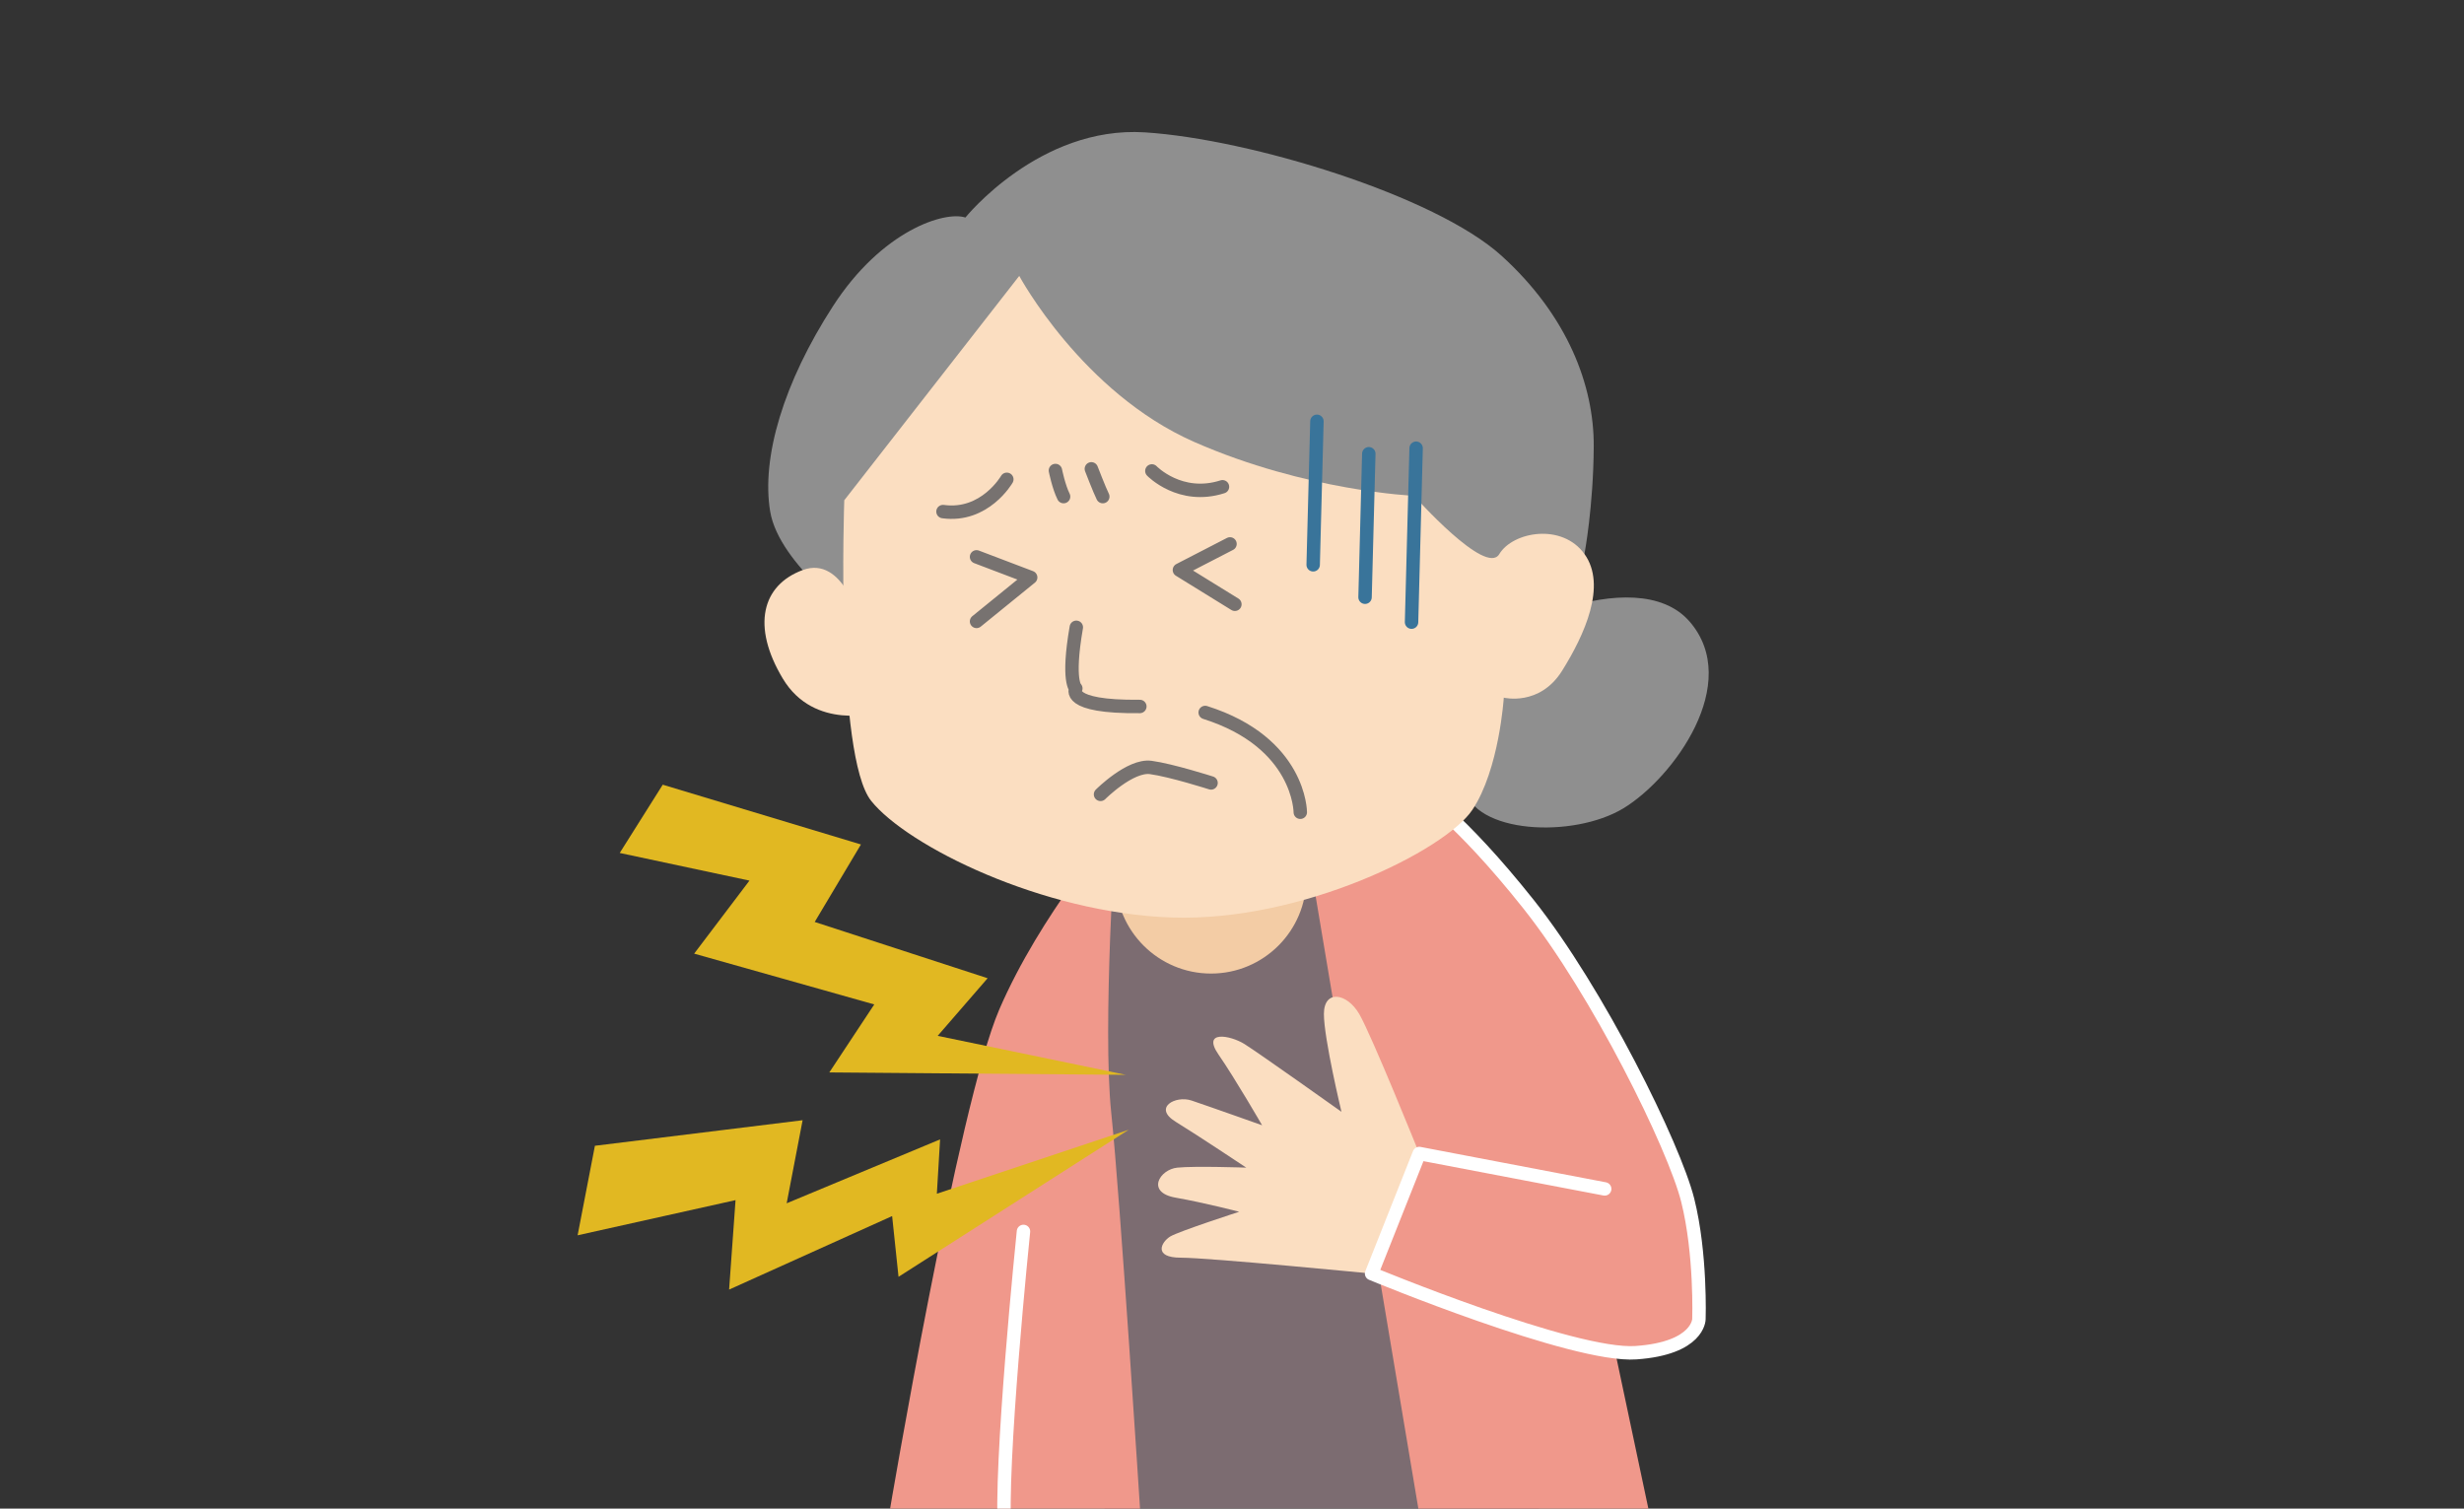 <svg width="392" height="240" viewBox="0 0 392 240" fill="none" xmlns="http://www.w3.org/2000/svg">
<rect x="0" y="0" width="392" height="240" fill="#333333" stroke="none"/>
<g clip-path="url(#clip0_6457_23814)">
<path d="M175.792 240.889H245.117L212.193 134.18L177.492 139.715L171.512 162.286L175.792 240.889Z" fill="#7C6C71"/>
<path d="M225.797 240.889L207.473 131.643L225.797 120.264L246.018 158.57L263.856 198.423L256.005 210.554L262.429 240.889" fill="#F0988B"/>
<path d="M225.793 183.507C225.793 183.507 218.207 164.687 216.242 161.312C214.277 157.938 210.621 157.383 210.621 161.312C210.621 165.242 213.415 176.869 213.415 176.869C213.415 176.869 200.224 167.489 197.978 166.088C195.731 164.687 191.143 163.841 193.86 167.771C196.577 171.709 200.788 179.013 200.788 179.013C200.788 179.013 192.083 175.921 189.554 175.075C187.026 174.229 183.369 176.203 187.026 178.449C190.682 180.696 198.268 185.754 198.268 185.754C198.268 185.754 190.118 185.472 187.307 185.754C184.497 186.035 182.25 189.692 187.026 190.529C191.801 191.375 197.14 192.776 197.14 192.776C197.14 192.776 187.589 195.868 186.18 196.706C184.779 197.551 183.369 200.08 187.863 200.08C192.356 200.08 218.207 202.609 218.207 202.609L225.793 194.459V183.498V183.507Z" fill="#FBDEC1"/>
<path d="M177.496 131.643C177.496 131.643 165.493 145.466 158.975 160.595C152.456 175.725 141.453 240.89 141.453 240.89H181.425C181.425 240.89 178.213 190.572 176.787 177.006C175.36 163.448 177.504 131.635 177.504 131.635" fill="#F0988B"/>
<path d="M225.793 125.98C225.793 125.98 232.098 129.91 243.161 143.827C254.224 157.743 266.355 182.372 268.499 190.932C270.643 199.492 270.284 209.846 270.284 209.846C270.284 209.846 270.284 214.485 260.289 215.194C250.303 215.912 218.207 202.61 218.207 202.61L225.793 183.508L255.292 189.138" fill="#F0988B"/>
<path d="M225.793 125.98C225.793 125.98 232.098 129.91 243.161 143.827C254.224 157.743 266.355 182.372 268.499 190.932C270.643 199.492 270.284 209.846 270.284 209.846C270.284 209.846 270.284 214.485 260.289 215.194C250.303 215.912 218.207 202.61 218.207 202.61L225.793 183.508L255.292 189.138" stroke="white" stroke-width="2.136" stroke-linecap="round" stroke-linejoin="round"/>
<path d="M207.828 139.716C207.828 148.088 201.036 154.88 192.664 154.88C184.292 154.88 177.492 148.088 177.492 139.716C177.492 131.344 184.284 124.553 192.664 124.553C201.045 124.553 207.828 131.344 207.828 139.716Z" fill="#F3CCA5"/>
<path d="M162.825 195.904C162.825 195.904 158.929 233.766 159.869 244.001" stroke="white" stroke-width="2.136" stroke-linecap="round" stroke-linejoin="round"/>
<path d="M268.783 98.857C277.283 108.655 266.195 123.802 258.25 128.603C250.305 133.404 234.423 132.669 232.937 125.28C231.459 117.89 229.981 113.089 232.937 106.81C235.893 100.531 260.274 89.058 268.774 98.857" fill="#8F8F8F"/>
<path d="M153.58 34.613C153.58 34.613 165.352 19.988 182.131 21.056C198.9 22.124 228.322 31.119 238.872 40.679C249.423 50.238 253.6 61.378 253.549 71.015C253.498 80.651 252.071 88.143 252.071 88.143L236.728 94.935L183.557 78.148L162.14 54.236L138.587 83.145L136.802 98.847C136.802 98.847 123.953 89.929 122.527 81.36C121.1 72.791 124.662 60.84 132.522 48.701C140.373 36.57 150.368 33.537 153.58 34.605" fill="#8F8F8F"/>
<path d="M162.147 43.9L134.315 79.584C134.315 79.584 132.888 120.265 138.595 127.407C144.301 134.549 165.718 145.253 186.418 145.962C207.117 146.671 229.952 135.258 234.241 128.834C238.521 122.41 239.239 110.988 239.239 110.988C239.239 110.988 244.945 112.414 248.516 106.708C252.087 101.001 255.658 93.15 252.087 88.153C248.516 83.155 240.665 84.582 238.521 88.153C236.385 91.724 224.963 78.875 224.963 78.875C224.963 78.875 207.835 78.157 189.989 70.306C172.143 62.456 162.156 43.9 162.156 43.9" fill="#FBDEC1"/>
<path d="M139.611 113.343C139.611 113.343 129.565 116.333 124.541 107.961C119.518 99.589 121.235 93.08 127.702 90.688C134.161 88.296 136.809 98.855 136.809 98.855L139.611 113.343Z" fill="#FBDEC1"/>
<path d="M191.734 113.345C206.864 118.129 206.864 129.218 206.864 129.218M175.084 126.373C175.084 126.373 179.8 121.649 183.08 122.093C186.361 122.537 192.666 124.553 192.666 124.553M183.251 74.919C183.251 74.919 187.753 79.6 194.485 77.439M160.177 76.252C160.177 76.252 156.709 82.308 150.02 81.386M181.338 112.388C169.284 112.525 171.155 109.518 171.155 109.518C171.155 109.518 169.728 108.467 171.232 99.796" stroke="#777270" stroke-width="2.136" stroke-linecap="round" stroke-linejoin="round"/>
<path d="M225.291 71.304L224.565 98.975M217.764 72.184L217.166 95.011M209.512 67.024L208.914 89.851" stroke="#39749A" stroke-width="2.136" stroke-linecap="round" stroke-linejoin="round"/>
<path d="M173.624 74.586C173.624 74.586 174.923 77.96 175.444 79.003M167.909 74.851C167.909 74.851 168.43 77.448 169.207 79.003M195.682 86.529L187.634 90.681L196.459 96.131M155.359 88.588L163.971 91.86L155.359 98.856" stroke="#777270" stroke-width="2.136" stroke-linecap="round" stroke-linejoin="round"/>
<path d="M105.437 124.834L136.968 134.342L129.613 146.67L157.121 155.623L149.176 164.789L179.119 170.991L131.937 170.607L139.087 159.792L110.434 151.71L119.233 140.092L98.594 135.692L105.437 124.834Z" fill="#E1B822"/>
<path d="M94.645 182.277L127.689 178.211L125.152 191.427L149.559 181.261L149.046 189.906L179.562 179.732L142.947 203.122L141.93 193.46L115.994 205.155L117.019 190.923L91.894 196.518L94.645 182.277Z" fill="#E1B822"/>
</g>
<defs>
<clipPath id="clip0_6457_23814">
<rect width="392" height="240" fill="white"/>
</clipPath>
</defs>
</svg>
